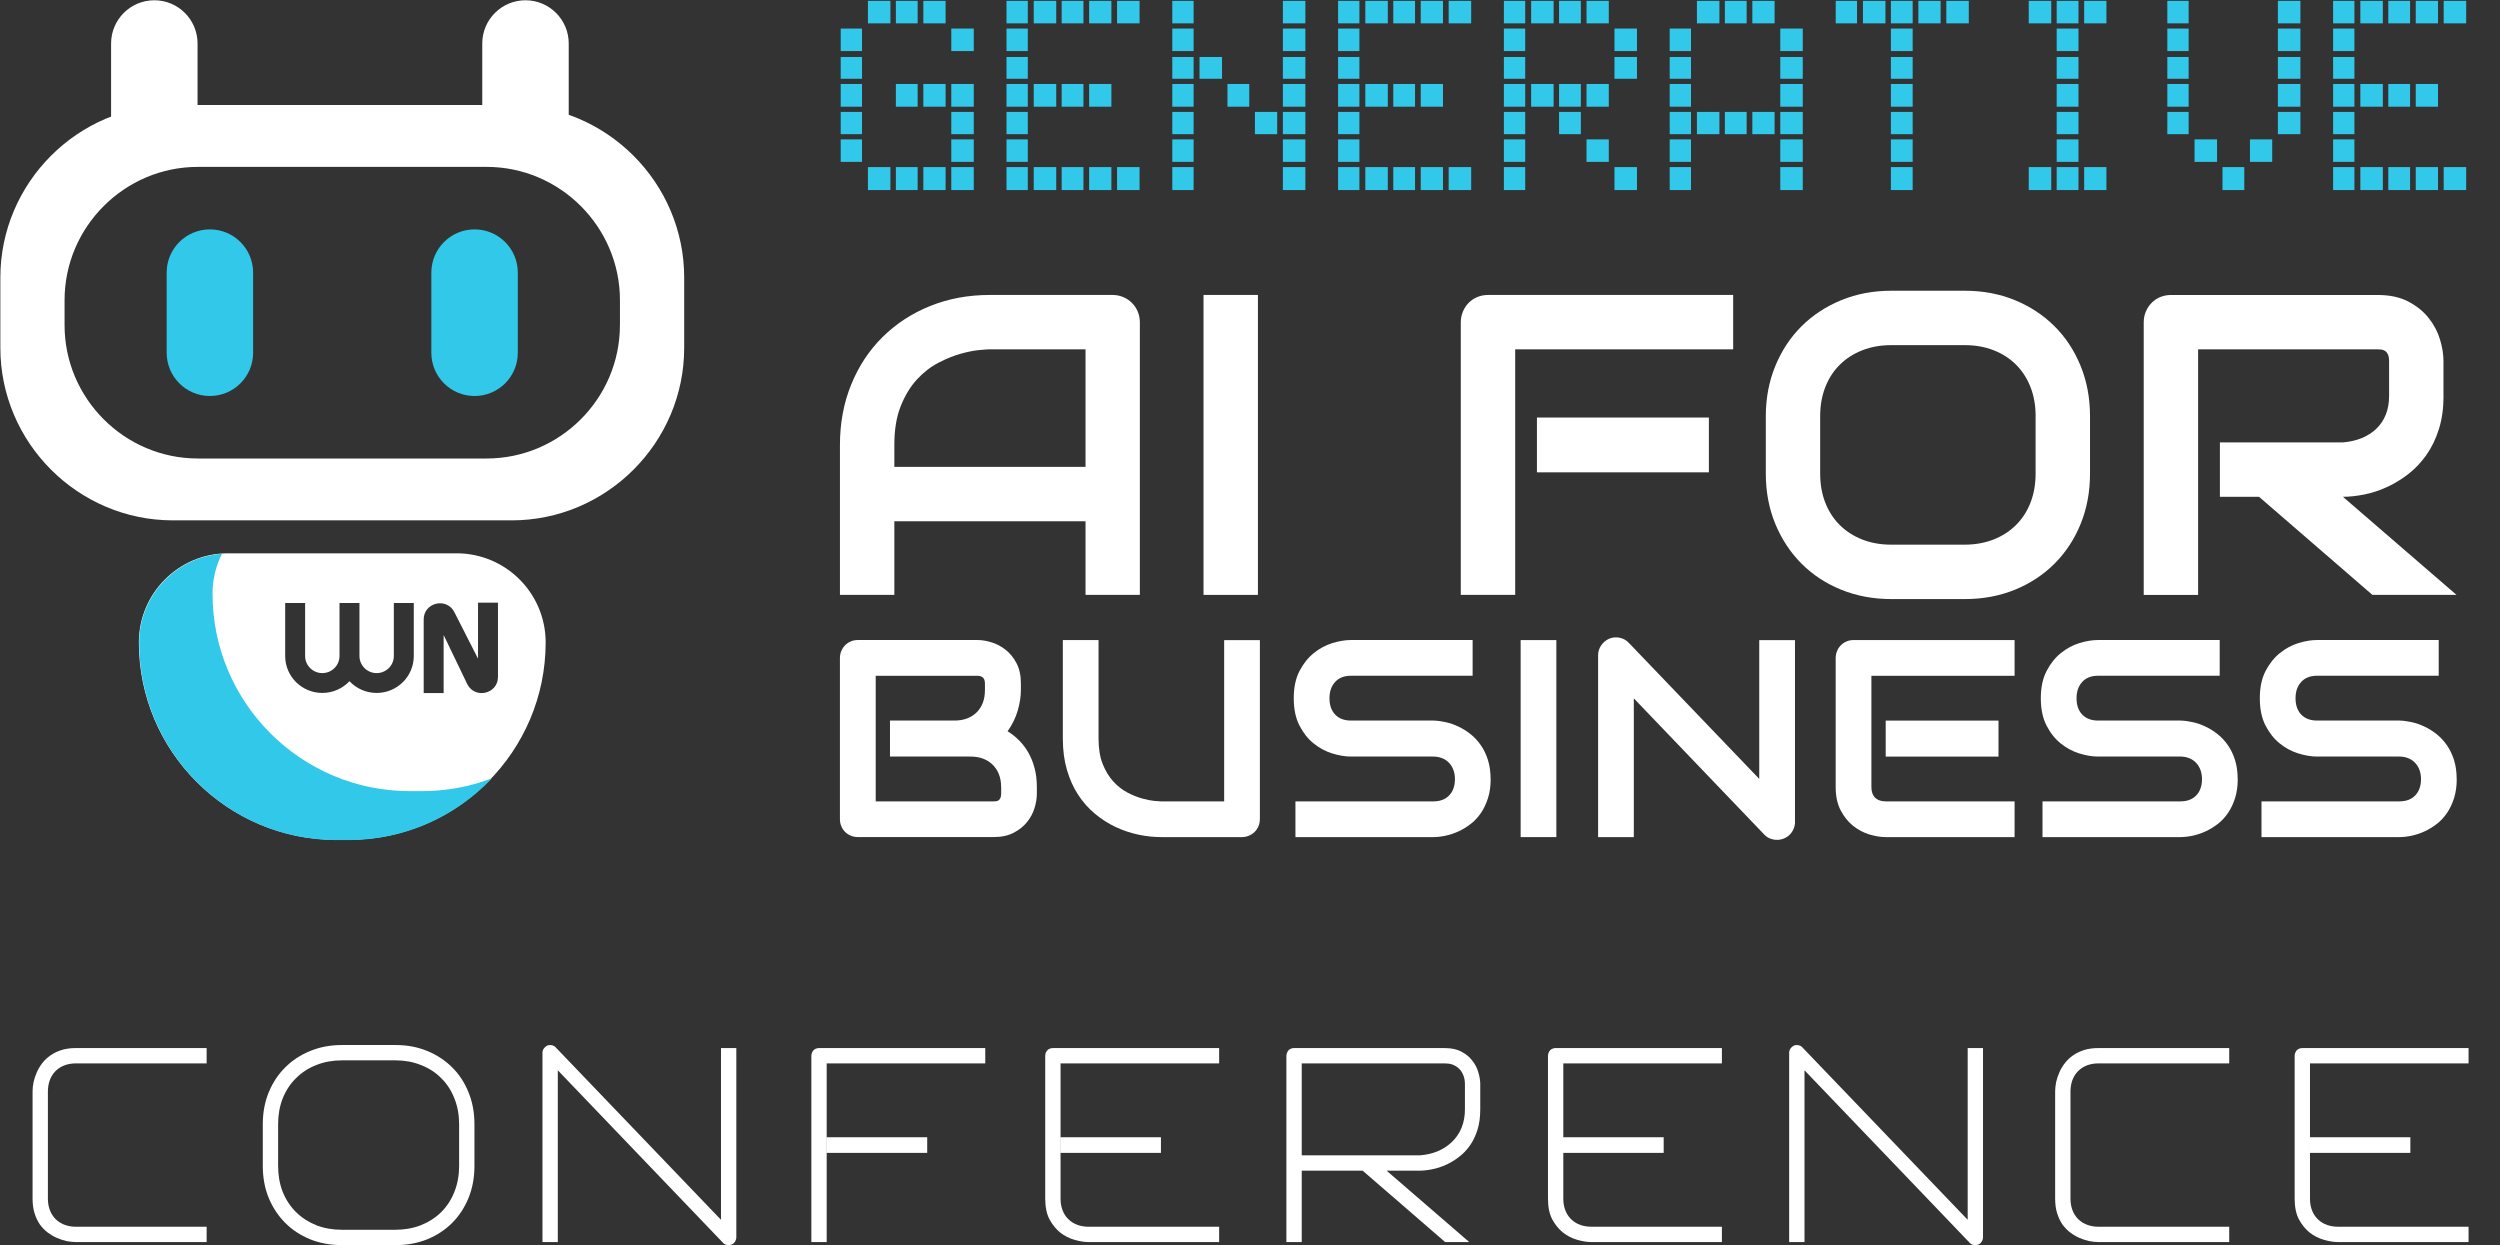 <?xml version="1.0" encoding="UTF-8"?> <svg xmlns="http://www.w3.org/2000/svg" width="2142" height="1067" viewBox="0 0 2142 1067" fill="none"><rect x="0" y="0" width="2142" height="1067" fill="#333333" stroke="none"/> <path fill-rule="evenodd" clip-rule="evenodd" d="M195.292 474.073H391.197C433.319 474.073 467.515 508.269 467.515 550.39C467.515 643.763 391.714 719.564 298.341 719.564H288.148C194.776 719.564 118.975 643.763 118.975 550.39C118.975 508.269 153.171 474.073 195.292 474.073ZM426.659 516.348V580C426.659 594.541 406.987 599.212 400.387 586.239L380.108 544.074V593.83H363.019V530.716C363.019 516.176 382.692 511.504 389.292 524.477L409.57 564.337V516.348H426.659ZM244.34 516.666V562.056C244.34 579.541 258.586 593.716 276.16 593.716C285.348 593.716 293.627 589.841 299.436 583.644C305.244 589.841 313.523 593.716 322.711 593.716C340.285 593.716 354.531 579.541 354.531 562.056V516.666H337.442V562.056C337.442 570.151 330.847 576.713 322.711 576.713C314.575 576.713 307.98 570.151 307.98 562.056V516.666H290.891V562.056C290.891 570.151 284.296 576.713 276.16 576.713C268.024 576.713 261.429 570.151 261.429 562.056V516.666H244.34Z" fill="white"></path> <path d="M976.689 509.706H930.084V446.621H766.271V509.706H719.666V381.209C719.666 362.459 722.9 345.184 729.339 329.413C735.778 313.641 744.741 300.082 756.23 288.736C767.689 277.39 781.248 268.54 796.906 262.214C812.564 255.888 829.641 252.711 848.164 252.711H953.174C956.408 252.711 959.443 253.307 962.308 254.498C965.173 255.69 967.697 257.363 969.825 259.519C971.981 261.675 973.654 264.171 974.845 267.036C976.037 269.901 976.632 272.936 976.632 276.17V509.706H976.689ZM766.271 400.015H930.084V299.288H848.192C846.745 299.288 843.738 299.487 839.143 299.912C834.548 300.338 829.215 301.387 823.201 303.061C817.16 304.734 810.806 307.316 804.111 310.776C797.417 314.237 791.262 319.031 785.645 325.101C780.029 331.2 775.405 338.802 771.746 347.964C768.087 357.098 766.271 368.189 766.271 381.209V400.015Z" fill="white"></path> <path d="M1077.78 509.706H1031.18V252.711H1077.78V509.706Z" fill="white"></path> <path d="M1484.97 299.288H1298.21V509.706H1251.6V276.17C1251.6 272.936 1252.2 269.901 1253.39 267.036C1254.58 264.171 1256.22 261.647 1258.32 259.519C1260.42 257.363 1262.89 255.69 1265.76 254.498C1268.62 253.307 1271.74 252.711 1275.09 252.711H1484.97V299.317V299.288ZM1464.17 404.667H1316.84V357.722H1464.17V404.667Z" fill="white"></path> <path d="M1790.73 405.744C1790.73 421.402 1788.04 435.784 1782.67 448.945C1777.31 462.107 1769.82 473.425 1760.27 482.985C1750.71 492.544 1739.39 499.976 1726.31 505.308C1713.23 510.613 1699 513.279 1683.56 513.279H1620.48C1605.08 513.279 1590.78 510.613 1577.65 505.308C1564.51 500.004 1553.17 492.544 1543.61 482.985C1534.05 473.425 1526.56 462.079 1521.11 448.945C1515.67 435.812 1512.94 421.402 1512.94 405.744V356.643C1512.94 341.098 1515.67 326.745 1521.11 313.527C1526.56 300.337 1534.05 288.962 1543.61 279.488C1553.17 269.985 1564.51 262.553 1577.65 257.164C1590.78 251.774 1605.08 249.108 1620.48 249.108H1683.56C1698.97 249.108 1713.23 251.803 1726.31 257.164C1739.39 262.525 1750.71 269.985 1760.27 279.488C1769.82 288.99 1777.28 300.337 1782.67 313.527C1788.06 326.717 1790.73 341.098 1790.73 356.643V405.744ZM1744.13 356.643C1744.13 347.452 1742.65 339.113 1739.73 331.653C1736.81 324.192 1732.67 317.782 1727.36 312.477C1722.03 307.173 1715.65 303.031 1708.19 300.11C1700.73 297.188 1692.5 295.713 1683.54 295.713H1620.45C1611.37 295.713 1603.09 297.188 1595.63 300.11C1588.17 303.031 1581.73 307.173 1576.37 312.477C1570.98 317.81 1566.84 324.192 1563.92 331.653C1561 339.113 1559.52 347.452 1559.52 356.643V405.744C1559.52 414.935 1561 423.274 1563.92 430.735C1566.84 438.195 1571.01 444.605 1576.37 449.91C1581.73 455.214 1588.17 459.356 1595.63 462.277C1603.09 465.199 1611.37 466.674 1620.45 466.674H1683.17C1692.24 466.674 1700.53 465.199 1707.99 462.277C1715.45 459.356 1721.89 455.214 1727.25 449.91C1732.61 444.605 1736.78 438.195 1739.7 430.735C1742.62 423.274 1744.1 414.935 1744.1 405.744V356.643H1744.13Z" fill="white"></path> <path d="M2093.62 339.084C2093.62 349.721 2092.31 359.224 2089.67 367.592C2087.04 375.96 2083.49 383.335 2079.01 389.717C2074.53 396.099 2069.36 401.574 2063.52 406.112C2057.68 410.651 2051.55 414.395 2045.14 417.317C2038.76 420.239 2032.29 422.366 2025.79 423.671C2019.27 424.976 2013.14 425.657 2007.41 425.657L2104.74 509.705H2032.69L1935.53 425.657H1902.01V379.052H2007.38C2013.23 378.569 2018.59 377.35 2023.44 375.392C2028.29 373.407 2032.46 370.769 2035.98 367.421C2039.49 364.074 2042.22 360.046 2044.12 355.309C2046.02 350.601 2046.98 345.183 2046.98 339.084V309.697C2046.98 307.059 2046.64 305.073 2045.99 303.683C2045.34 302.322 2044.49 301.301 2043.49 300.648C2042.47 299.996 2041.4 299.599 2040.26 299.485C2039.13 299.372 2038.08 299.315 2037.11 299.315H1883.34V509.733H1836.74V276.197C1836.74 272.963 1837.33 269.928 1838.52 267.063C1839.71 264.198 1841.36 261.674 1843.46 259.546C1845.56 257.39 1848.02 255.717 1850.89 254.525C1853.75 253.334 1856.87 252.738 1860.22 252.738H2037.11C2047.52 252.738 2056.29 254.61 2063.46 258.383C2070.64 262.156 2076.46 266.864 2080.94 272.538C2085.42 278.211 2088.65 284.338 2090.61 290.919C2092.6 297.5 2093.56 303.655 2093.56 309.385V339.141L2093.62 339.084Z" fill="white"></path> <path d="M888.367 680.126C888.367 683.899 887.714 687.927 886.41 692.239C885.105 696.55 883.006 700.55 880.056 704.237C877.106 707.925 873.276 711.017 868.567 713.485C863.859 715.952 858.1 717.2 851.264 717.2H735.078C732.865 717.2 730.851 716.803 728.951 716.009C727.078 715.215 725.433 714.137 724.072 712.775C722.71 711.414 721.604 709.769 720.838 707.896C720.044 706.024 719.646 703.982 719.646 701.769V563.798C719.646 561.67 720.044 559.685 720.838 557.784C721.632 555.912 722.71 554.238 724.072 552.849C725.433 551.43 727.078 550.352 728.951 549.558C730.823 548.764 732.865 548.367 735.078 548.367H837.507C841.279 548.367 845.307 549.048 849.619 550.381C853.931 551.714 857.959 553.841 861.675 556.791C865.391 559.742 868.511 563.571 870.978 568.28C873.446 572.988 874.694 578.747 874.694 585.583V591.341C874.694 596.759 873.787 602.574 872 608.814C870.184 615.055 867.291 620.955 863.291 626.543C866.752 628.67 869.986 631.223 872.993 634.202C875.999 637.18 878.666 640.641 880.935 644.555C883.204 648.47 885.02 652.923 886.353 657.859C887.686 662.795 888.367 668.269 888.367 674.226V680.126ZM857.76 674.226C857.76 670.226 857.136 666.624 855.888 663.447C854.64 660.27 852.853 657.547 850.583 655.278C848.314 653.008 845.563 651.25 842.357 650.03C839.152 648.81 835.521 648.215 831.522 648.215H762.536V617.381H817.736C821.735 617.381 825.338 616.785 828.572 615.565C831.777 614.346 834.528 612.615 836.826 610.318C839.095 608.049 840.854 605.325 842.074 602.148C843.293 598.971 843.889 595.369 843.889 591.369V585.611C843.889 581.214 841.762 579.03 837.535 579.03H750.31V686.622H851.321C851.86 686.622 852.541 686.594 853.335 686.509C854.129 686.423 854.838 686.197 855.462 685.799C856.086 685.402 856.654 684.75 857.108 683.785C857.562 682.821 857.817 681.544 857.817 679.899V674.254L857.76 674.226Z" fill="white"></path> <path d="M1079.44 701.799C1079.44 704.011 1079.04 706.025 1078.25 707.926C1077.45 709.798 1076.37 711.443 1074.96 712.805C1073.54 714.166 1071.89 715.244 1070.02 716.038C1068.15 716.833 1066.13 717.23 1064.01 717.23H995.021C988.497 717.23 981.916 716.521 975.25 715.102C968.584 713.684 962.117 711.5 955.876 708.578C949.636 705.628 943.764 701.884 938.29 697.345C932.787 692.807 927.993 687.389 923.879 681.148C919.766 674.908 916.533 667.76 914.179 659.732C911.824 651.704 910.633 642.713 910.633 632.841V548.424H941.239V632.841C941.239 641.464 942.431 648.783 944.842 654.74C947.225 660.696 950.288 665.689 953.976 669.688C957.663 673.688 961.72 676.837 966.088 679.106C970.485 681.375 974.655 683.077 978.626 684.155C982.597 685.261 986.086 685.942 989.093 686.226C992.099 686.509 994.085 686.651 995.05 686.651H1048.86V548.453H1079.47V701.855L1079.44 701.799Z" fill="white"></path> <path d="M1277.2 667.532C1277.2 673.574 1276.43 679.02 1274.9 683.842C1273.37 688.664 1271.36 692.919 1268.83 696.607C1266.31 700.294 1263.39 703.443 1260.01 706.024C1256.64 708.606 1253.15 710.733 1249.54 712.378C1245.94 714.023 1242.25 715.243 1238.54 716.038C1234.82 716.832 1231.3 717.229 1228.01 717.229H1109.93V686.622H1228.01C1233.91 686.622 1238.48 684.892 1241.71 681.431C1244.98 677.97 1246.59 673.347 1246.59 667.532C1246.59 664.695 1246.17 662.114 1245.29 659.76C1244.44 657.405 1243.19 655.363 1241.57 653.633C1239.96 651.902 1238 650.569 1235.67 649.633C1233.35 648.697 1230.79 648.215 1227.96 648.215H1157.55C1152.62 648.215 1147.28 647.335 1141.55 645.577C1135.82 643.818 1130.52 640.981 1125.61 637.038C1120.71 633.124 1116.62 627.961 1113.36 621.607C1110.1 615.253 1108.48 607.481 1108.48 598.291C1108.48 589.1 1110.1 581.356 1113.36 575.031C1116.62 568.705 1120.71 563.571 1125.61 559.6C1130.52 555.628 1135.82 552.763 1141.55 551.005C1147.28 549.246 1152.62 548.367 1157.55 548.367H1261.74V578.974H1157.55C1151.74 578.974 1147.2 580.732 1143.97 584.278C1140.7 587.824 1139.09 592.476 1139.09 598.291C1139.09 604.106 1140.7 608.814 1143.97 612.247C1147.23 615.651 1151.77 617.381 1157.55 617.381H1228.18C1231.47 617.466 1234.96 617.92 1238.65 618.742C1242.34 619.565 1246 620.842 1249.66 622.572C1253.32 624.302 1256.78 626.486 1260.07 629.096C1263.36 631.734 1266.28 634.883 1268.83 638.57C1271.39 642.258 1273.4 646.484 1274.9 651.278C1276.41 656.072 1277.14 661.49 1277.14 667.532H1277.2Z" fill="white"></path> <path d="M1333.48 717.23H1302.88V548.424H1333.48V717.23Z" fill="white"></path> <path d="M1537.97 704.153C1537.97 706.365 1537.54 708.379 1536.72 710.28C1535.9 712.152 1534.79 713.797 1533.43 715.159C1532.07 716.52 1530.42 717.598 1528.55 718.392C1526.68 719.186 1524.66 719.584 1522.54 719.584C1520.66 719.584 1518.73 719.243 1516.83 718.534C1514.9 717.825 1513.2 716.69 1511.7 715.13L1399.85 598.348V717.258H1369.25V561.501C1369.25 558.352 1370.13 555.515 1371.88 552.962C1373.64 550.409 1375.91 548.509 1378.66 547.261C1381.56 546.07 1384.56 545.786 1387.6 546.382C1390.66 546.977 1393.27 548.395 1395.48 550.693L1507.33 667.362V548.452H1537.94V704.209L1537.97 704.153Z" fill="white"></path> <path d="M1726.1 717.229H1615.67C1611.44 717.229 1606.79 716.492 1601.77 714.988C1596.75 713.485 1592.1 711.045 1587.81 707.642C1583.53 704.238 1579.96 699.784 1577.09 694.338C1574.23 688.892 1572.81 682.197 1572.81 674.255V563.827C1572.81 561.699 1573.2 559.714 1574 557.813C1574.79 555.912 1575.87 554.267 1577.23 552.877C1578.59 551.459 1580.24 550.381 1582.11 549.587C1583.98 548.793 1586.03 548.396 1588.24 548.396H1726.1V579.002H1603.41V674.255C1603.41 678.254 1604.46 681.318 1606.59 683.445C1608.72 685.573 1611.81 686.622 1615.9 686.622H1726.1V717.229ZM1712.31 648.243H1615.67V617.41H1712.31V648.243Z" fill="white"></path> <path d="M1917.29 667.532C1917.29 673.574 1916.52 679.02 1914.99 683.842C1913.46 688.664 1911.45 692.919 1908.92 696.607C1906.4 700.294 1903.47 703.443 1900.1 706.024C1896.72 708.606 1893.23 710.733 1889.63 712.378C1886.03 714.023 1882.34 715.243 1878.63 716.038C1874.91 716.832 1871.39 717.229 1868.1 717.229H1750.02V686.622H1868.1C1873.97 686.622 1878.57 684.892 1881.8 681.431C1885.07 677.97 1886.68 673.347 1886.68 667.532C1886.68 664.695 1886.26 662.114 1885.38 659.76C1884.53 657.405 1883.28 655.363 1881.66 653.633C1880.04 651.902 1878.09 650.569 1875.76 649.633C1873.44 648.697 1870.88 648.215 1868.05 648.215H1797.64C1792.71 648.215 1787.37 647.335 1781.64 645.577C1775.91 643.818 1770.61 640.981 1765.7 637.038C1760.79 633.124 1756.71 627.961 1753.45 621.607C1750.19 615.253 1748.57 607.481 1748.57 598.291C1748.57 589.1 1750.19 581.356 1753.45 575.031C1756.71 568.705 1760.79 563.571 1765.7 559.6C1770.61 555.628 1775.91 552.763 1781.64 551.005C1787.37 549.246 1792.71 548.367 1797.64 548.367H1901.83V578.974H1797.64C1791.83 578.974 1787.29 580.732 1784.05 584.278C1780.79 587.824 1779.18 592.476 1779.18 598.291C1779.18 604.106 1780.79 608.814 1784.05 612.247C1787.32 615.651 1791.85 617.381 1797.64 617.381H1868.27C1871.56 617.466 1875.05 617.92 1878.74 618.742C1882.43 619.565 1886.09 620.842 1889.75 622.572C1893.4 624.302 1896.87 626.486 1900.16 629.096C1903.45 631.734 1906.37 634.883 1908.92 638.57C1911.47 642.258 1913.49 646.484 1914.99 651.278C1916.49 656.072 1917.23 661.49 1917.23 667.532H1917.29Z" fill="white"></path> <path d="M2104.93 667.532C2104.93 673.574 2104.16 679.02 2102.63 683.842C2101.1 688.664 2099.08 692.919 2096.56 696.607C2094.03 700.294 2091.11 703.443 2087.74 706.024C2084.36 708.606 2080.87 710.733 2077.27 712.378C2073.67 714.023 2069.98 715.243 2066.26 716.038C2062.55 716.832 2059.03 717.229 2055.74 717.229H1937.65V686.622H2055.74C2061.61 686.622 2066.21 684.892 2069.44 681.431C2072.7 677.97 2074.32 673.347 2074.32 667.532C2074.32 664.695 2073.89 662.114 2073.01 659.76C2072.16 657.405 2070.91 655.363 2069.3 653.633C2067.68 651.902 2065.72 650.569 2063.4 649.633C2061.07 648.697 2058.52 648.215 2055.68 648.215H1985.28C1980.34 648.215 1975.01 647.335 1969.28 645.577C1963.55 643.818 1958.25 640.981 1953.34 637.038C1948.43 633.124 1944.35 627.961 1941.08 621.607C1937.82 615.253 1936.21 607.481 1936.21 598.291C1936.21 589.1 1937.82 581.356 1941.08 575.031C1944.35 568.705 1948.43 563.571 1953.34 559.6C1958.25 555.628 1963.55 552.763 1969.28 551.005C1975.01 549.246 1980.34 548.367 1985.28 548.367H2089.47V578.974H1985.28C1979.46 578.974 1974.92 580.732 1971.69 584.278C1968.43 587.824 1966.81 592.476 1966.81 598.291C1966.81 604.106 1968.43 608.814 1971.69 612.247C1974.95 615.651 1979.49 617.381 1985.28 617.381H2055.91C2059.2 617.466 2062.69 617.92 2066.38 618.742C2070.06 619.565 2073.72 620.842 2077.38 622.572C2081.04 624.302 2084.5 626.486 2087.79 629.096C2091.08 631.734 2094 634.883 2096.56 638.57C2099.11 642.258 2101.12 646.484 2102.63 651.278C2104.13 656.072 2104.87 661.49 2104.87 667.532H2104.93Z" fill="white"></path> <path d="M438.344 89.984H148.147C66.833 89.984 0.307 156.511 0.307 237.824V298.006C0.307 379.319 66.833 445.846 148.147 445.846H438.373C519.686 445.846 586.213 379.319 586.213 298.006V237.824C586.213 156.511 519.686 89.984 438.373 89.984H438.344ZM531.143 278.625C531.143 341.448 479.747 392.843 416.925 392.843H169.538C106.715 392.843 55.32 341.448 55.32 278.625V257.205C55.32 194.382 106.715 142.987 169.538 142.987H416.953C479.776 142.987 531.171 194.382 531.171 257.205V278.625H531.143Z" fill="white"></path> <path d="M216.875 233.575C216.875 213.119 200.292 196.536 179.836 196.536C159.38 196.536 142.797 213.119 142.797 233.575V302.255C142.797 322.711 159.38 339.294 179.836 339.294C200.292 339.294 216.875 322.711 216.875 302.255V233.575Z" fill="#32C8E9"></path> <path d="M169.26 37.27C169.26 16.813 152.677 0.23 132.221 0.23C111.765 0.23 95.182 16.813 95.182 37.27V105.95C95.182 126.406 111.765 142.989 132.221 142.989C152.677 142.989 169.26 126.406 169.26 105.95V37.27Z" fill="white"></path> <path d="M443.654 233.575C443.654 213.119 427.071 196.536 406.615 196.536C386.159 196.536 369.576 213.119 369.576 233.575V302.255C369.576 322.711 386.159 339.294 406.615 339.294C427.071 339.294 443.654 322.711 443.654 302.255V233.575Z" fill="#32C8E9"></path> <path d="M487.281 37.27C487.281 16.813 470.698 0.23 450.242 0.23C429.786 0.23 413.203 16.813 413.203 37.27V105.95C413.203 126.406 429.786 142.989 450.242 142.989C470.698 142.989 487.281 126.406 487.281 105.95V37.27Z" fill="white"></path> <path fill-rule="evenodd" clip-rule="evenodd" d="M190.177 474.493C150.563 477.259 119.242 510.312 119.242 550.624C119.242 643.997 195.043 719.797 288.416 719.797H298.609C346.964 719.797 390.606 699.469 421.449 666.898C402.802 673.979 382.582 677.857 361.464 677.857H351.271C257.898 677.857 182.098 602.056 182.098 508.683C182.098 496.394 185.008 484.78 190.177 474.493Z" fill="#32C8E9"></path> <path d="M1229.25 1011.99C1229.55 1011.93 1229.84 1011.87 1230.14 1011.81C1230.09 1011.82 1230.04 1011.83 1229.99 1011.84C1229.75 1011.89 1229.5 1011.94 1229.25 1011.99Z" fill="white"></path> <path d="M65.117 897.98H177.044V911.113H65.117C58.883 911.113 52.482 912.797 47.602 917.676C42.654 922.624 41.04 929.177 41.04 935.451V1026.99C41.04 1033.23 42.767 1039.49 47.47 1044.37L47.601 1044.5L47.737 1044.64C52.614 1049.34 58.88 1051.07 65.117 1051.07H177.044V1064.2H65.117C62.783 1064.2 60.099 1063.94 57.034 1063.37C54.239 1062.74 51.387 1061.81 48.471 1060.53C45.784 1059.32 43.144 1057.75 40.551 1055.8C38.195 1053.94 36.042 1051.71 34.101 1049.05C32.334 1046.44 30.825 1043.32 29.636 1039.62C28.532 1036.11 27.906 1031.93 27.906 1026.99V935.19C27.906 932.849 28.164 930.205 28.739 927.233C29.364 924.346 30.299 921.511 31.555 918.718L31.575 918.675L31.594 918.631C32.792 915.903 34.377 913.257 36.387 910.692C38.253 908.312 40.496 906.187 43.167 904.317L43.188 904.303L43.208 904.288C45.82 902.441 48.933 900.889 52.641 899.7C56.039 898.61 60.157 897.98 65.117 897.98Z" fill="white"></path> <path fill-rule="evenodd" clip-rule="evenodd" d="M387.38 1047.81C381.455 1053.74 374.381 1058.42 366.039 1061.83C357.92 1065.11 348.917 1066.81 338.913 1066.81H293.014C283.018 1066.81 273.964 1065.11 265.743 1061.83C257.408 1058.41 250.338 1053.73 244.416 1047.81C238.478 1041.87 233.744 1034.78 230.24 1026.41C226.898 1018.23 225.16 1009.12 225.16 998.954V963.225C225.16 953.153 226.897 944.078 230.247 935.881C233.751 927.433 238.473 920.367 244.37 914.543L244.393 914.521L244.416 914.497C250.347 908.567 257.429 903.883 265.781 900.466C273.992 897.107 283.032 895.372 293.014 895.372H338.913C348.896 895.372 357.88 897.107 365.985 900.454L366.016 900.466C374.367 903.883 381.45 908.567 387.38 914.497L387.403 914.521L387.426 914.543C393.312 920.355 397.982 927.404 401.399 935.831L401.411 935.862C404.767 944.064 406.506 953.145 406.506 963.225V998.954C406.506 1009.13 404.763 1018.25 401.411 1026.45C397.995 1034.8 393.311 1041.88 387.38 1047.81ZM378.073 1038.5C383.043 1033.53 386.813 1027.66 389.397 1021C392.104 1014.16 393.372 1006.77 393.372 998.954V963.225C393.372 955.436 392.111 948.08 389.396 941.309C386.828 934.605 383.071 928.715 378.074 923.804C373.163 918.807 367.272 915.049 360.568 912.482C353.829 909.779 346.567 908.506 338.913 908.506H293.014C285.269 908.506 277.922 909.78 271.099 912.482C264.457 915.059 258.594 918.815 253.633 923.765C248.623 928.675 244.816 934.565 242.156 941.27L242.14 941.31L242.124 941.351C239.508 948.11 238.294 955.449 238.294 963.225V998.954C238.294 1006.73 239.509 1014.09 242.104 1020.91L242.14 1021L242.177 1021.09C244.846 1027.71 248.644 1033.56 253.593 1038.5L253.634 1038.55L253.676 1038.59C258.618 1043.42 264.436 1047.14 271.005 1049.79L271.098 1049.83L271.192 1049.86C277.989 1052.45 285.303 1053.67 293.014 1053.67H338.653C346.36 1053.67 353.652 1052.45 360.396 1049.84L360.437 1049.83L360.478 1049.81C367.134 1047.17 373.02 1043.45 377.99 1038.59L378.032 1038.55L378.073 1038.5Z" fill="white"></path> <path d="M630.392 1062.56L630.317 1062.73L630.247 1062.9C629.888 1063.76 629.423 1064.44 628.839 1065.02C628.396 1065.47 627.778 1065.91 626.841 1066.3C626.069 1066.62 625.215 1066.81 624.185 1066.81C623.436 1066.81 622.52 1066.67 621.389 1066.27C620.899 1066.08 620.348 1065.75 619.717 1065.08L477.927 917.025V1064.2H464.793V902.069C464.793 900.638 465.143 899.579 465.816 898.59C466.745 897.266 467.772 896.411 468.953 895.833C470.196 895.368 471.359 895.283 472.664 895.551L472.789 895.577L472.916 895.599C474.116 895.815 475.066 896.303 476.01 897.279L476.016 897.286L617.749 1045.13V897.98H630.882V1060.11C630.882 1061.14 630.689 1061.92 630.392 1062.56Z" fill="white"></path> <path d="M708.302 911.113H844.175V897.98H701.865C700.696 897.98 699.805 898.182 699.079 898.485C698.268 898.822 697.617 899.254 697.056 899.79C696.526 900.376 696.059 901.094 695.673 902.021C695.351 902.793 695.168 903.647 695.168 904.677V1064.2H708.302V911.113Z" fill="white"></path> <path d="M794.434 987.787H708.017V974.392H794.434V987.787Z" fill="white"></path> <path d="M908.685 911.113H1044.56V897.98H902.248C901.079 897.98 900.188 898.182 899.462 898.485C898.652 898.822 898.001 899.253 897.44 899.79C896.909 900.376 896.442 901.094 896.056 902.021C895.735 902.793 895.551 903.647 895.551 904.677V1026.99C895.551 1034.53 896.889 1040.21 899.056 1044.46C901.676 1049.32 904.752 1053.07 908.208 1055.91C911.986 1058.85 915.972 1060.9 920.2 1062.15C925.021 1063.58 929.141 1064.2 932.631 1064.2H1044.56V1051.07H932.892C926.639 1051.07 920.162 1049.42 915.247 1044.5C910.368 1039.62 908.685 1033.22 908.685 1026.99V911.113Z" fill="white"></path> <path d="M994.687 987.787H908.4V974.392H994.687V987.787Z" fill="white"></path> <path d="M1259.48 981.372L1259.46 981.404C1256.82 985.19 1253.8 988.373 1250.4 991.008C1246.74 993.843 1242.95 996.16 1239 997.988C1235.1 999.751 1231.18 1001.02 1227.21 1001.81L1227.17 1001.82C1223.06 1002.66 1219.33 1003.04 1215.95 1003.04H1188.04L1258.84 1064.2H1238.2L1167.53 1003.04H1115.04V989.909H1216.37L1216.79 989.875C1221.94 989.454 1226.84 988.385 1231.41 986.559L1231.47 986.534L1231.53 986.509C1236.15 984.595 1240.3 981.975 1243.83 978.58C1247.53 975.109 1250.35 970.962 1252.29 966.254L1252.3 966.212L1252.32 966.169C1254.28 961.262 1255.15 955.963 1255.15 950.446V929.061C1255.15 926.679 1254.89 923.395 1253.37 920.306C1252.32 917.99 1250.59 915.566 1247.84 913.844C1245.77 912.425 1243.41 911.563 1240.91 911.302C1239.81 911.182 1238.7 911.113 1237.59 911.113H1115.33V1064.2H1102.19V904.677C1102.19 903.647 1102.38 902.793 1102.7 902.021C1103.08 901.094 1103.55 900.376 1104.08 899.79C1104.64 899.253 1105.29 898.822 1106.1 898.485C1106.83 898.182 1107.72 897.98 1108.89 897.98H1237.59C1243.92 897.98 1248.52 899.144 1251.87 900.93L1251.93 900.962L1251.99 900.994C1256.02 903.071 1259 905.571 1261.18 908.409L1261.26 908.504L1261.33 908.598C1263.82 911.672 1265.49 914.884 1266.48 918.27L1266.5 918.353L1266.53 918.436C1267.76 922.415 1268.28 925.85 1268.28 928.8V950.446C1268.28 957.344 1267.43 963.176 1265.89 968.066C1264.27 973.242 1262.11 977.645 1259.48 981.372Z" fill="white"></path> <path d="M1339.44 911.113H1475.32V897.98H1333.01C1331.84 897.98 1330.95 898.182 1330.22 898.485C1329.41 898.822 1328.76 899.253 1328.2 899.79C1327.67 900.376 1327.2 901.094 1326.81 902.021C1326.49 902.793 1326.31 903.647 1326.31 904.677V1026.99C1326.31 1034.53 1327.65 1040.21 1329.81 1044.46C1332.43 1049.32 1335.51 1053.07 1338.97 1055.91C1342.74 1058.85 1346.73 1060.9 1350.96 1062.15C1355.78 1063.58 1359.9 1064.2 1363.39 1064.2H1475.32V1051.07H1363.65C1357.4 1051.07 1350.92 1049.42 1346.01 1044.5C1341.13 1039.62 1339.44 1033.22 1339.44 1026.99V911.113Z" fill="white"></path> <path d="M1425.44 987.787H1339.16V974.392H1425.44V987.787Z" fill="white"></path> <path d="M1698.55 1062.56L1698.48 1062.73L1698.41 1062.9C1698.05 1063.76 1697.58 1064.44 1697 1065.02C1696.55 1065.47 1695.94 1065.91 1695 1066.3C1694.23 1066.62 1693.37 1066.81 1692.34 1066.81C1691.59 1066.81 1690.68 1066.67 1689.55 1066.27C1689.06 1066.08 1688.51 1065.75 1687.88 1065.08L1546.09 917.025V1064.2H1532.95V902.069C1532.95 900.638 1533.3 899.579 1533.97 898.59C1534.9 897.266 1535.93 896.411 1537.11 895.832C1538.35 895.367 1539.52 895.283 1540.82 895.551L1540.95 895.577L1541.07 895.599C1542.27 895.814 1543.22 896.301 1544.16 897.274L1544.17 897.286L1685.91 1045.13V897.98H1699.04V1060.11C1699.04 1061.14 1698.85 1061.92 1698.55 1062.56Z" fill="white"></path> <path d="M1798.06 897.98H1909.99V911.113H1798.06C1791.83 911.113 1785.42 912.797 1780.55 917.676C1775.6 922.624 1773.98 929.177 1773.98 935.451V1026.99C1773.98 1033.23 1775.71 1039.49 1780.41 1044.37L1780.54 1044.5L1780.68 1044.64C1785.56 1049.34 1791.82 1051.07 1798.06 1051.07H1909.99V1064.2H1798.06C1795.73 1064.2 1793.04 1063.94 1789.98 1063.37C1787.18 1062.74 1784.33 1061.81 1781.41 1060.53C1778.72 1059.32 1776.08 1057.75 1773.49 1055.79C1771.14 1053.94 1768.98 1051.7 1767.04 1049.05C1765.28 1046.43 1763.76 1043.32 1762.58 1039.61C1761.47 1036.1 1760.85 1031.93 1760.85 1026.99V935.19C1760.85 932.849 1761.11 930.206 1761.68 927.235C1762.31 924.348 1763.24 921.512 1764.5 918.718L1764.52 918.675L1764.54 918.631C1765.73 915.903 1767.32 913.257 1769.33 910.692C1771.2 908.312 1773.44 906.187 1776.11 904.317L1776.13 904.303L1776.15 904.288C1778.76 902.441 1781.88 900.889 1785.58 899.7C1788.98 898.61 1793.1 897.98 1798.06 897.98Z" fill="white"></path> <path d="M1979.19 911.113H2115.06V897.98H1972.75C1971.58 897.98 1970.69 898.182 1969.97 898.485C1969.16 898.822 1968.51 899.254 1967.94 899.791C1967.41 900.377 1966.95 901.094 1966.56 902.021C1966.24 902.793 1966.06 903.647 1966.06 904.677V1026.99C1966.06 1034.53 1967.4 1040.21 1969.56 1044.46C1972.18 1049.32 1975.26 1053.07 1978.71 1055.91C1982.49 1058.84 1986.48 1060.9 1990.71 1062.15C1995.53 1063.58 1999.65 1064.2 2003.14 1064.2H2115.06V1051.07H2003.4C1997.14 1051.07 1990.67 1049.42 1985.75 1044.5C1980.87 1039.62 1979.19 1033.22 1979.19 1026.99V911.113Z" fill="white"></path> <path d="M2065.19 987.787H1978.91V974.392H2065.19V987.787Z" fill="white"></path> <path d="M810.185 20.011H791.114V0.738H810.185V20.011ZM834.328 43.748H815.054V24.475H834.328V43.748ZM786.245 20.011H767.58V0.738H786.245V20.011ZM762.914 20.011H743.64V0.738H762.914V20.011ZM834.328 91.425H815.054V71.949H834.328V91.425ZM810.185 91.425H791.114V71.949H810.185V91.425ZM834.328 114.96H815.054V95.889H834.328V114.96ZM738.568 43.748H720.309V24.475H738.568V43.748ZM786.245 91.425H767.58V71.949H786.245V91.425ZM834.328 138.697H815.054V119.423H834.328V138.697ZM738.568 67.486H720.309V48.82H738.568V67.486ZM834.328 162.84H815.054V143.16H834.328V162.84ZM738.568 91.425H720.309V71.949H738.568V91.425ZM810.185 162.84H791.114V143.16H810.185V162.84ZM738.568 114.96H720.309V95.889H738.568V114.96ZM786.245 162.84H767.58V143.16H786.245V162.84ZM738.568 138.697H720.309V119.423H738.568V138.697ZM762.914 162.84H743.64V143.16H762.914V162.84ZM976.384 20.011H957.11V0.738H976.384V20.011ZM952.241 20.011H933.17V0.738H952.241V20.011ZM928.301 20.011H909.636V0.738H928.301V20.011ZM904.97 20.011H885.696V0.738H904.97V20.011ZM880.624 20.011H862.365V0.738H880.624V20.011ZM952.241 91.425H933.17V71.949H952.241V91.425ZM880.624 43.748H862.365V24.475H880.624V43.748ZM928.301 91.425H909.636V71.949H928.301V91.425ZM880.624 67.486H862.365V48.82H880.624V67.486ZM904.97 91.425H885.696V71.949H904.97V91.425ZM976.384 162.84H957.11V143.16H976.384V162.84ZM880.624 91.425H862.365V71.949H880.624V91.425ZM952.241 162.84H933.17V143.16H952.241V162.84ZM880.624 114.96H862.365V95.889H880.624V114.96ZM928.301 162.84H909.636V143.16H928.301V162.84ZM880.624 138.697H862.365V119.423H880.624V138.697ZM904.97 162.84H885.696V143.16H904.97V162.84ZM880.624 162.84H862.365V143.16H880.624V162.84ZM1118.44 20.011H1099.17V0.738H1118.44V20.011ZM1118.44 43.748H1099.17V24.475H1118.44V43.748ZM1118.44 67.486H1099.17V48.82H1118.44V67.486ZM1118.44 91.425H1099.17V71.949H1118.44V91.425ZM1022.68 20.011H1004.42V0.738H1022.68V20.011ZM1118.44 114.96H1099.17V95.889H1118.44V114.96ZM1022.68 43.748H1004.42V24.475H1022.68V43.748ZM1070.36 91.425H1051.69V71.949H1070.36V91.425ZM1118.44 138.697H1099.17V119.423H1118.44V138.697ZM1047.03 67.486H1027.75V48.82H1047.03V67.486ZM1094.3 114.96H1075.23V95.889H1094.3V114.96ZM1022.68 67.486H1004.42V48.82H1022.68V67.486ZM1118.44 162.84H1099.17V143.16H1118.44V162.84ZM1022.68 91.425H1004.42V71.949H1022.68V91.425ZM1022.68 114.96H1004.42V95.889H1022.68V114.96ZM1022.68 138.697H1004.42V119.423H1022.68V138.697ZM1022.68 162.84H1004.42V143.16H1022.68V162.84ZM1260.5 20.011H1241.22V0.738H1260.5V20.011ZM1236.35 20.011H1217.28V0.738H1236.35V20.011ZM1212.41 20.011H1193.75V0.738H1212.41V20.011ZM1189.08 20.011H1169.81V0.738H1189.08V20.011ZM1164.74 20.011H1146.48V0.738H1164.74V20.011ZM1236.35 91.425H1217.28V71.949H1236.35V91.425ZM1164.74 43.748H1146.48V24.475H1164.74V43.748ZM1212.41 91.425H1193.75V71.949H1212.41V91.425ZM1164.74 67.486H1146.48V48.82H1164.74V67.486ZM1189.08 91.425H1169.81V71.949H1189.08V91.425ZM1260.5 162.84H1241.22V143.16H1260.5V162.84ZM1164.74 91.425H1146.48V71.949H1164.74V91.425ZM1236.35 162.84H1217.28V143.16H1236.35V162.84ZM1164.74 114.96H1146.48V95.889H1164.74V114.96ZM1212.41 162.84H1193.75V143.16H1212.41V162.84ZM1164.74 138.697H1146.48V119.423H1164.74V138.697ZM1189.08 162.84H1169.81V143.16H1189.08V162.84ZM1164.74 162.84H1146.48V143.16H1164.74V162.84ZM1378.41 20.011H1359.34V0.738H1378.41V20.011ZM1402.55 43.748H1383.28V24.475H1402.55V43.748ZM1354.47 20.011H1335.81V0.738H1354.47V20.011ZM1402.55 67.486H1383.28V48.82H1402.55V67.486ZM1331.14 20.011H1311.87V0.738H1331.14V20.011ZM1306.79 20.011H1288.53V0.738H1306.79V20.011ZM1378.41 91.425H1359.34V71.949H1378.41V91.425ZM1306.79 43.748H1288.53V24.475H1306.79V43.748ZM1354.47 91.425H1335.81V71.949H1354.47V91.425ZM1306.79 67.486H1288.53V48.82H1306.79V67.486ZM1331.14 91.425H1311.87V71.949H1331.14V91.425ZM1354.47 114.96H1335.81V95.889H1354.47V114.96ZM1378.41 138.697H1359.34V119.423H1378.41V138.697ZM1402.55 162.84H1383.28V143.16H1402.55V162.84ZM1306.79 91.425H1288.53V71.949H1306.79V91.425ZM1306.79 114.96H1288.53V95.889H1306.79V114.96ZM1306.79 138.697H1288.53V119.423H1306.79V138.697ZM1306.79 162.84H1288.53V143.16H1306.79V162.84ZM1520.47 20.011H1501.4V0.738H1520.47V20.011ZM1544.61 43.748H1525.34V24.475H1544.61V43.748ZM1496.53 20.011H1477.86V0.738H1496.53V20.011ZM1544.61 67.486H1525.34V48.82H1544.61V67.486ZM1473.2 20.011H1453.92V0.738H1473.2V20.011ZM1544.61 91.425H1525.34V71.949H1544.61V91.425ZM1544.61 114.96H1525.34V95.889H1544.61V114.96ZM1448.85 43.748H1430.59V24.475H1448.85V43.748ZM1544.61 138.697H1525.34V119.423H1544.61V138.697ZM1520.47 114.96H1501.4V95.889H1520.47V114.96ZM1448.85 67.486H1430.59V48.82H1448.85V67.486ZM1496.53 114.96H1477.86V95.889H1496.53V114.96ZM1544.61 162.84H1525.34V143.16H1544.61V162.84ZM1448.85 91.425H1430.59V71.949H1448.85V91.425ZM1473.2 114.96H1453.92V95.889H1473.2V114.96ZM1448.85 114.96H1430.59V95.889H1448.85V114.96ZM1448.85 138.697H1430.59V119.423H1448.85V138.697ZM1448.85 162.84H1430.59V143.16H1448.85V162.84ZM1686.86 20.011H1667.59V0.738H1686.86V20.011ZM1662.72 20.011H1643.65V0.738H1662.72V20.011ZM1638.78 20.011H1620.12V0.738H1638.78V20.011ZM1615.45 20.011H1596.18V0.738H1615.45V20.011ZM1638.78 43.748H1620.12V24.475H1638.78V43.748ZM1591.1 20.011H1572.84V0.738H1591.1V20.011ZM1638.78 67.486H1620.12V48.82H1638.78V67.486ZM1638.78 91.425H1620.12V71.949H1638.78V91.425ZM1638.78 114.96H1620.12V95.889H1638.78V114.96ZM1638.78 138.697H1620.12V119.423H1638.78V138.697ZM1638.78 162.84H1620.12V143.16H1638.78V162.84ZM1804.78 20.011H1785.71V0.738H1804.78V20.011ZM1780.84 20.011H1762.17V0.738H1780.84V20.011ZM1757.51 20.011H1738.23V0.738H1757.51V20.011ZM1780.84 43.748H1762.17V24.475H1780.84V43.748ZM1780.84 67.486H1762.17V48.82H1780.84V67.486ZM1780.84 91.425H1762.17V71.949H1780.84V91.425ZM1780.84 114.96H1762.17V95.889H1780.84V114.96ZM1780.84 138.697H1762.17V119.423H1780.84V138.697ZM1804.78 162.84H1785.71V143.16H1804.78V162.84ZM1780.84 162.84H1762.17V143.16H1780.84V162.84ZM1757.51 162.84H1738.23V143.16H1757.51V162.84ZM1970.98 20.011H1951.7V0.738H1970.98V20.011ZM1970.98 43.748H1951.7V24.475H1970.98V43.748ZM1970.98 67.486H1951.7V48.82H1970.98V67.486ZM1970.98 91.425H1951.7V71.949H1970.98V91.425ZM1875.22 20.011H1856.96V0.738H1875.22V20.011ZM1970.98 114.96H1951.7V95.889H1970.98V114.96ZM1875.22 43.748H1856.96V24.475H1875.22V43.748ZM1875.22 67.486H1856.96V48.82H1875.22V67.486ZM1946.83 138.697H1927.76V119.423H1946.83V138.697ZM1875.22 91.425H1856.96V71.949H1875.22V91.425ZM1875.22 114.96H1856.96V95.889H1875.22V114.96ZM1899.56 138.697H1880.29V119.423H1899.56V138.697ZM1922.89 162.84H1904.23V143.16H1922.89V162.84ZM2113.03 20.011H2093.76V0.738H2113.03V20.011ZM2088.89 20.011H2069.82V0.738H2088.89V20.011ZM2064.95 20.011H2046.29V0.738H2064.95V20.011ZM2041.62 20.011H2022.35V0.738H2041.62V20.011ZM2017.27 20.011H1999.01V0.738H2017.27V20.011ZM2088.89 91.425H2069.82V71.949H2088.89V91.425ZM2017.27 43.748H1999.01V24.475H2017.27V43.748ZM2064.95 91.425H2046.29V71.949H2064.95V91.425ZM2017.27 67.486H1999.01V48.82H2017.27V67.486ZM2041.62 91.425H2022.35V71.949H2041.62V91.425ZM2113.03 162.84H2093.76V143.16H2113.03V162.84ZM2017.27 91.425H1999.01V71.949H2017.27V91.425ZM2088.89 162.84H2069.82V143.16H2088.89V162.84ZM2017.27 114.96H1999.01V95.889H2017.27V114.96ZM2064.95 162.84H2046.29V143.16H2064.95V162.84ZM2017.27 138.697H1999.01V119.423H2017.27V138.697ZM2041.62 162.84H2022.35V143.16H2041.62V162.84ZM2017.27 162.84H1999.01V143.16H2017.27V162.84Z" fill="#32C8E9"></path> </svg> 